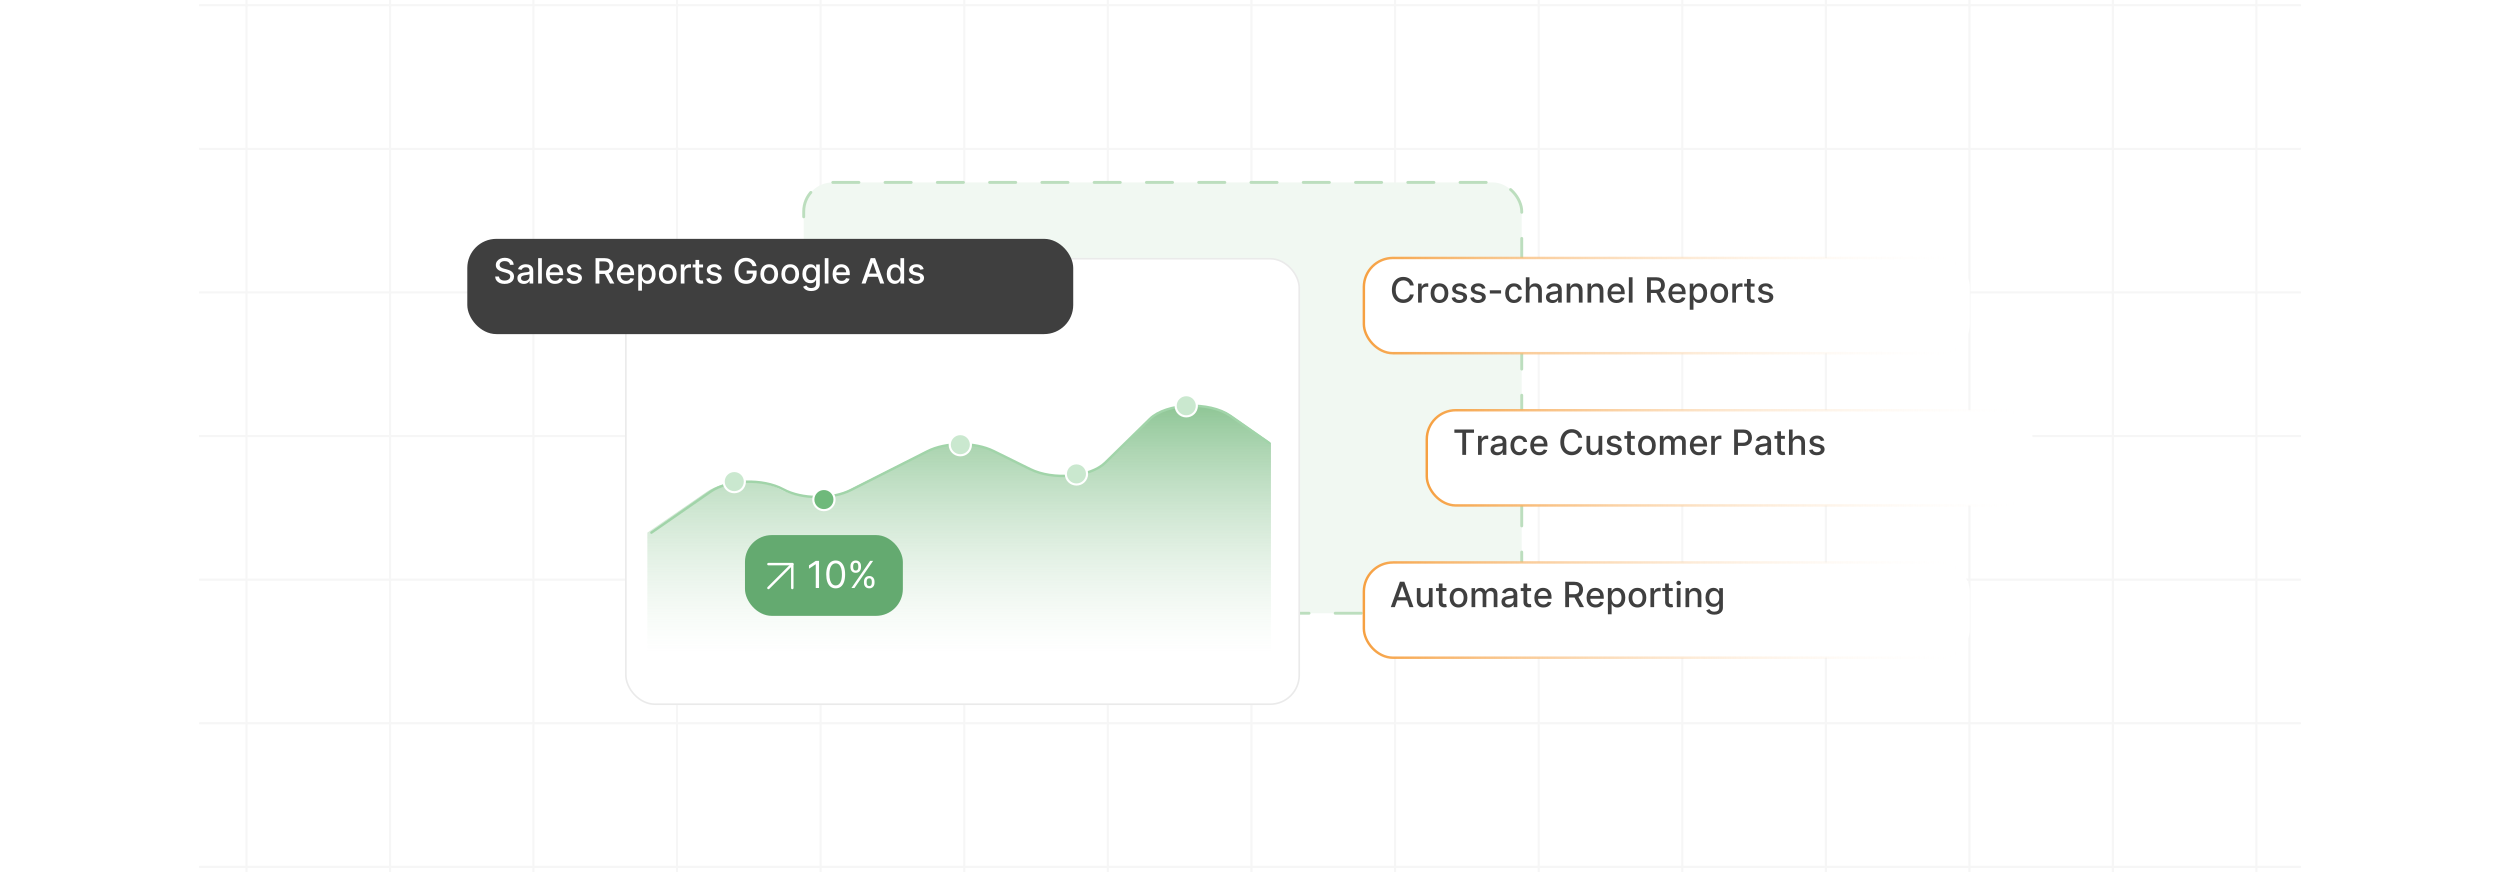 <?xml version="1.0" encoding="UTF-8"?><svg id="Layer_1" xmlns="http://www.w3.org/2000/svg" xmlns:xlink="http://www.w3.org/1999/xlink" viewBox="0 0 860 300"><defs><clipPath id="clippath"><rect width="860" height="300" fill="none"/></clipPath><filter id="drop-shadow-2" x="202.8" y="76.641" width="256.56" height="178.08" filterUnits="userSpaceOnUse"><feOffset dx="0" dy="5"/><feGaussianBlur result="blur" stdDeviation="4"/><feFlood flood-color="#444" flood-opacity=".09"/><feComposite in2="blur" operator="in"/><feComposite in="SourceGraphic"/></filter><linearGradient id="linear-gradient" x1="329.947" y1="224.694" x2="329.947" y2="139.582" gradientUnits="userSpaceOnUse"><stop offset="0" stop-color="#fff" stop-opacity=".4"/><stop offset=".999" stop-color="#8fc696"/></linearGradient><filter id="drop-shadow-3" x="149.716" y="71.317" width="230.64" height="54.72" filterUnits="userSpaceOnUse"><feOffset dx="0" dy="4.518"/><feGaussianBlur result="blur-2" stdDeviation="3.615"/><feFlood flood-color="#444" flood-opacity=".09"/><feComposite in2="blur-2" operator="in"/><feComposite in="SourceGraphic"/></filter><linearGradient id="linear-gradient-2" x1="468.746" y1="100.6" x2="678.034" y2="100.6" gradientUnits="userSpaceOnUse"><stop offset="0" stop-color="#f6a041"/><stop offset="1" stop-color="#fff" stop-opacity="0"/></linearGradient><filter id="drop-shadow-4" x="457.876" y="77.317" width="231.36" height="55.68" filterUnits="userSpaceOnUse"><feOffset dx="0" dy="4.518"/><feGaussianBlur result="blur-3" stdDeviation="3.615"/><feFlood flood-color="#444" flood-opacity=".09"/><feComposite in2="blur-3" operator="in"/><feComposite in="SourceGraphic"/></filter><linearGradient id="linear-gradient-3" x1="490.387" y1="152.976" x2="699.676" y2="152.976" xlink:href="#linear-gradient-2"/><filter id="drop-shadow-5" x="479.476" y="129.637" width="231.36" height="55.68" filterUnits="userSpaceOnUse"><feOffset dx="0" dy="4.518"/><feGaussianBlur result="blur-4" stdDeviation="3.615"/><feFlood flood-color="#444" flood-opacity=".09"/><feComposite in2="blur-4" operator="in"/><feComposite in="SourceGraphic"/></filter><linearGradient id="linear-gradient-4" y1="205.352" y2="205.352" xlink:href="#linear-gradient-2"/><filter id="drop-shadow-6" x="457.876" y="182.197" width="231.36" height="55.68" filterUnits="userSpaceOnUse"><feOffset dx="0" dy="4.518"/><feGaussianBlur result="blur-5" stdDeviation="3.615"/><feFlood flood-color="#444" flood-opacity=".09"/><feComposite in2="blur-5" operator="in"/><feComposite in="SourceGraphic"/></filter></defs><g clip-path="url(#clippath)"><g opacity=".45"><line x1="84.8" y1="-22.4" x2="84.8" y2="322.4" fill="none" stroke="#eaeaea" stroke-miterlimit="10" stroke-width=".72"/><line x1="134.2" y1="-22.4" x2="134.2" y2="322.4" fill="none" stroke="#eaeaea" stroke-miterlimit="10" stroke-width=".72"/><line x1="183.5" y1="-22.4" x2="183.5" y2="322.4" fill="none" stroke="#eaeaea" stroke-miterlimit="10" stroke-width=".72"/><line x1="232.9" y1="-22.4" x2="232.9" y2="322.4" fill="none" stroke="#eaeaea" stroke-miterlimit="10" stroke-width=".72"/><line x1="282.3" y1="-22.4" x2="282.3" y2="322.4" fill="none" stroke="#eaeaea" stroke-miterlimit="10" stroke-width=".72"/><line x1="331.7" y1="-22.4" x2="331.7" y2="322.4" fill="none" stroke="#eaeaea" stroke-miterlimit="10" stroke-width=".72"/><line x1="381.1" y1="-22.4" x2="381.1" y2="322.4" fill="none" stroke="#eaeaea" stroke-miterlimit="10" stroke-width=".72"/><line x1="430.5" y1="-22.4" x2="430.5" y2="322.4" fill="none" stroke="#eaeaea" stroke-miterlimit="10" stroke-width=".72"/><line x1="479.9" y1="-22.4" x2="479.9" y2="322.4" fill="none" stroke="#eaeaea" stroke-miterlimit="10" stroke-width=".72"/><line x1="529.3" y1="-22.4" x2="529.3" y2="322.4" fill="none" stroke="#eaeaea" stroke-miterlimit="10" stroke-width=".72"/><line x1="578.7" y1="-22.4" x2="578.7" y2="322.4" fill="none" stroke="#eaeaea" stroke-miterlimit="10" stroke-width=".72"/><line x1="628.1" y1="-22.4" x2="628.1" y2="322.4" fill="none" stroke="#eaeaea" stroke-miterlimit="10" stroke-width=".72"/><line x1="677.5" y1="-22.4" x2="677.5" y2="322.4" fill="none" stroke="#eaeaea" stroke-miterlimit="10" stroke-width=".72"/><line x1="726.8" y1="-22.4" x2="726.8" y2="322.4" fill="none" stroke="#eaeaea" stroke-miterlimit="10" stroke-width=".72"/><line x1="776.2" y1="-22.4" x2="776.2" y2="322.4" fill="none" stroke="#eaeaea" stroke-miterlimit="10" stroke-width=".72"/><line x1="791.5" y1="1.8" x2="68.5" y2="1.8" fill="none" stroke="#eaeaea" stroke-miterlimit="10" stroke-width=".72"/><line x1="791.5" y1="51.2" x2="68.5" y2="51.2" fill="none" stroke="#eaeaea" stroke-miterlimit="10" stroke-width=".72"/><line x1="791.5" y1="100.6" x2="68.5" y2="100.6" fill="none" stroke="#eaeaea" stroke-miterlimit="10" stroke-width=".72"/><line x1="791.5" y1="150" x2="68.5" y2="150" fill="none" stroke="#eaeaea" stroke-miterlimit="10" stroke-width=".72"/><line x1="791.5" y1="199.4" x2="68.5" y2="199.4" fill="none" stroke="#eaeaea" stroke-miterlimit="10" stroke-width=".72"/><line x1="791.5" y1="248.8" x2="68.5" y2="248.8" fill="none" stroke="#eaeaea" stroke-miterlimit="10" stroke-width=".72"/><line x1="791.5" y1="298.2" x2="68.5" y2="298.2" fill="none" stroke="#eaeaea" stroke-miterlimit="10" stroke-width=".72"/></g><rect x="276.475" y="62.752" width="247" height="148.2" rx="10" ry="10" fill="#f1f8f2"/><rect x="276.475" y="62.752" width="247" height="148.2" rx="10" ry="10" fill="none" stroke="#bcdebe" stroke-dasharray="8.991 8.991" stroke-linecap="round" stroke-miterlimit="10" stroke-width="1.001"/><rect x="215.295" y="84.006" width="231.639" height="153.242" rx="10" ry="10" fill="#fff" filter="url(#drop-shadow-2)" stroke="#eaeaea" stroke-miterlimit="10" stroke-width=".567"/><path d="M222.685,224.694v-41.472l20.565-14.104c6.162-4.226,18.139-4.598,25.226-.782h0c6.379,3.434,16.915,3.53,23.523.215l26.537-13.312c6.386-3.203,16.495-3.236,22.958-.075l12.705,6.215c7.972,3.9,20.904,2.802,26.067-2.212l15.47-15.023c5.737-5.572,20.685-6.16,27.977-1.102l13.495,9.362v72.29h-214.524Z" fill="url(#linear-gradient)"/><path d="M224.093,183.222l20.372-14.104c6.104-4.226,17.968-4.598,24.99-.782h0c6.319,3.434,16.756,3.53,23.302.215l26.288-13.312c6.326-3.203,16.34-3.236,22.743-.075l12.586,6.215c7.897,3.9,20.707,2.802,25.823-2.212l15.325-15.023c5.684-5.572,20.491-6.16,27.714-1.102l13.369,9.362" fill="none" stroke="#a1d4a9" stroke-linecap="round" stroke-miterlimit="10" stroke-width=".85"/><circle cx="252.591" cy="165.67" r="3.648" fill="#cae8cf" stroke="#fff" stroke-miterlimit="10" stroke-width=".736"/><circle cx="330.349" cy="152.976" r="3.648" fill="#cae8cf" stroke="#fff" stroke-miterlimit="10" stroke-width=".736"/><circle cx="283.427" cy="171.851" r="3.648" fill="#6fb97b" stroke="#fff" stroke-miterlimit="10" stroke-width=".736"/><circle cx="370.302" cy="163.027" r="3.648" fill="#cae8cf" stroke="#fff" stroke-miterlimit="10" stroke-width=".736"/><circle cx="408.071" cy="139.582" r="3.648" fill="#cae8cf" stroke="#fff" stroke-miterlimit="10" stroke-width=".736"/><rect x="256.271" y="184.068" width="54.312" height="27.789" rx="9.232" ry="9.232" fill="#64aa70"/><rect x="265.215" y="192.935" width="45.368" height="10.055" fill="none"/><path d="M281.749,192.936v9.33h-1.13v-8.146h-.055l-2.278,1.514v-1.148l2.333-1.549h1.13Z" fill="#fff"/><path d="M287.471,202.395c-.686,0-1.271-.188-1.754-.565-.483-.375-.852-.92-1.107-1.635-.255-.715-.382-1.58-.382-2.596,0-1.008.128-1.869.385-2.584.257-.717.627-1.264,1.112-1.641.484-.379,1.067-.568,1.747-.568.681,0,1.263.19,1.748.568.484.377.855.924,1.112,1.641.256.715.385,1.576.385,2.584,0,1.016-.127,1.881-.383,2.596-.255.715-.624,1.26-1.107,1.635-.483.377-1.068.565-1.754.565ZM287.471,201.391c.681,0,1.209-.328,1.586-.984.377-.654.565-1.59.565-2.807,0-.807-.086-1.494-.257-2.062-.172-.568-.418-1.002-.738-1.299-.32-.299-.706-.447-1.155-.447-.674,0-1.201.332-1.581.996-.38.664-.57,1.602-.57,2.812,0,.809.085,1.496.255,2.061.17.565.415.994.736,1.289.32.295.707.441,1.159.441Z" fill="#fff"/><path d="M292.556,195.176v-.492c0-.34.071-.65.212-.935.141-.283.348-.512.62-.684s.602-.258.991-.258c.395,0,.726.086.993.258.267.172.469.4.606.684.137.285.205.596.205.935v.492c0,.342-.069.652-.207.938-.138.283-.342.512-.61.684-.269.172-.598.258-.986.258-.395,0-.728-.086-.998-.258s-.476-.4-.615-.684c-.14-.285-.209-.596-.209-.938ZM292.902,202.266l6.415-9.33h1.039l-6.415,9.33h-1.039ZM293.486,194.684v.492c0,.283.066.537.2.76s.365.334.693.334c.319,0,.544-.111.676-.334.132-.223.198-.477.198-.76v-.492c0-.281-.064-.535-.191-.758-.127-.223-.355-.334-.683-.334-.319,0-.548.111-.686.334s-.207.477-.207.758ZM297.204,200.516v-.49c0-.342.071-.652.212-.938.141-.283.348-.512.62-.684s.602-.258.991-.258c.395,0,.726.086.994.258.267.172.469.4.606.684.137.285.205.596.205.938v.49c0,.342-.069.652-.207.938-.138.283-.342.512-.61.684-.269.172-.598.258-.987.258-.395,0-.727-.086-.998-.258s-.476-.4-.615-.684c-.14-.285-.209-.596-.209-.938ZM298.133,200.026v.49c0,.283.066.537.2.76s.365.334.692.334c.319,0,.545-.111.677-.334.132-.223.198-.477.198-.76v-.49c0-.283-.064-.537-.191-.76s-.355-.334-.684-.334c-.319,0-.547.111-.685.334s-.207.477-.207.76Z" fill="#fff"/><line x1="264.338" y1="202.268" x2="272.547" y2="194.058" fill="none" stroke="#fff" stroke-linecap="round" stroke-linejoin="round" stroke-width=".85"/><polyline points="264.338 194.058 272.547 194.058 272.547 202.268" fill="none" stroke="#fff" stroke-linecap="round" stroke-linejoin="round" stroke-width=".85"/><rect x="160.75" y="77.648" width="208.438" height="32.764" rx="10" ry="10" fill="#3f3f3f" filter="url(#drop-shadow-3)"/><rect x="169.712" y="88.801" width="185.826" height="10.456" fill="none"/><path d="M175.431,91.094c-.045-.403-.233-.717-.562-.94-.33-.224-.744-.335-1.244-.335-.358,0-.668.057-.929.169s-.464.266-.607.46c-.143.194-.215.415-.215.662,0,.208.049.387.147.537s.227.276.388.377c.161.102.333.185.518.252s.362.121.533.164l.853.222c.278.068.564.16.856.276.292.117.564.271.814.461s.452.426.607.707.232.618.232,1.01c0,.494-.127.934-.381,1.317-.254.383-.622.685-1.103.907-.482.222-1.063.332-1.745.332-.653,0-1.219-.103-1.696-.31-.477-.207-.851-.502-1.121-.885-.27-.382-.419-.836-.447-1.361h1.321c.026.315.128.577.309.786.18.209.412.364.694.465s.593.151.931.151c.372,0,.704-.06.995-.177.291-.118.52-.283.689-.494.168-.212.252-.46.252-.744,0-.259-.073-.47-.22-.635s-.344-.301-.592-.409-.529-.203-.842-.285l-1.031-.281c-.699-.19-1.252-.471-1.66-.84s-.611-.858-.611-1.466c0-.503.136-.941.409-1.316.273-.375.642-.667,1.108-.876.466-.209.991-.314,1.577-.314.591,0,1.113.103,1.566.311.453.207.81.492,1.072.855.261.361.398.777.409,1.246h-1.27Z" fill="#fff"/><path d="M180.195,97.673c-.415,0-.79-.077-1.125-.231-.335-.155-.6-.38-.794-.676-.195-.296-.292-.658-.292-1.087,0-.369.071-.673.213-.912.142-.238.334-.427.575-.566.242-.139.512-.244.81-.315.298-.071.602-.125.912-.162.392-.045.71-.083.955-.112.244-.03.422-.079.533-.147s.166-.179.166-.332v-.03c0-.372-.104-.66-.313-.865-.209-.204-.519-.307-.931-.307-.429,0-.767.095-1.012.283-.246.19-.415.398-.509.629l-1.197-.273c.142-.398.35-.72.625-.966.274-.245.59-.424.948-.536s.734-.169,1.129-.169c.261,0,.539.03.833.092s.57.173.827.335c.257.161.468.393.633.692.165.3.248.688.248,1.165v4.347h-1.245v-.894h-.051c-.082.164-.206.326-.371.485-.165.159-.377.291-.635.397-.259.104-.568.157-.929.157ZM180.472,96.651c.352,0,.654-.069.905-.209.252-.139.443-.321.575-.547.132-.227.198-.469.198-.727v-.844c-.045.045-.133.087-.262.125-.129.039-.276.071-.441.099-.165.026-.325.051-.481.072s-.287.039-.392.053c-.247.031-.472.084-.675.158s-.365.18-.486.317c-.121.138-.181.32-.181.548,0,.315.116.553.35.714.233.16.53.24.891.24Z" fill="#fff"/><path d="M186.395,88.801v8.727h-1.274v-8.727h1.274Z" fill="#fff"/><path d="M190.93,97.661c-.645,0-1.2-.139-1.664-.415-.465-.277-.823-.668-1.074-1.172-.252-.505-.377-1.096-.377-1.775,0-.67.126-1.261.377-1.772s.604-.91,1.057-1.197.983-.431,1.591-.431c.37,0,.728.061,1.074.184.346.122.657.314.933.575.275.262.493.601.652,1.017s.239.921.239,1.515v.451h-5.203v-.954h3.955c0-.335-.068-.633-.205-.893s-.328-.465-.573-.616c-.246-.15-.533-.226-.863-.226-.358,0-.67.087-.935.262s-.47.402-.614.683c-.143.279-.215.583-.215.909v.746c0,.438.077.81.232,1.116s.372.541.65.701.604.24.976.24c.241,0,.461-.034.661-.103.199-.07.371-.175.516-.314.144-.14.255-.311.332-.516l1.206.217c-.097.355-.269.666-.518.932s-.56.472-.934.618c-.373.145-.799.219-1.276.219Z" fill="#fff"/><path d="M200.061,92.582l-1.155.204c-.048-.147-.124-.288-.228-.422-.103-.133-.244-.242-.419-.328-.176-.085-.397-.128-.661-.128-.361,0-.662.081-.903.241-.242.16-.362.367-.362.62,0,.219.081.395.243.528.162.134.423.243.784.328l1.04.238c.602.14,1.051.353,1.346.644s.443.666.443,1.13c0,.392-.113.74-.339,1.046-.226.306-.54.545-.941.718-.402.173-.867.26-1.396.26-.733,0-1.331-.156-1.794-.471-.463-.314-.747-.761-.852-1.34l1.231-.188c.077.321.234.562.473.727.238.163.549.245.933.245.417,0,.751-.088,1.002-.263s.375-.388.375-.641c0-.205-.076-.377-.228-.516-.152-.14-.384-.245-.697-.315l-1.108-.243c-.611-.14-1.062-.36-1.353-.665-.291-.304-.437-.689-.437-1.154,0-.387.108-.725.324-1.015.216-.29.514-.517.894-.68.381-.163.817-.245,1.309-.245.707,0,1.264.153,1.67.458.406.306.675.714.805,1.226Z" fill="#fff"/><path d="M204.868,97.529v-8.727h3.111c.676,0,1.238.117,1.685.35.448.233.782.555,1.003.965.222.411.333.885.333,1.422,0,.534-.111,1.003-.335,1.408-.223.404-.558.72-1.006.943-.447.225-1.009.337-1.685.337h-2.356v-1.134h2.237c.426,0,.773-.06,1.042-.183s.465-.3.59-.533c.125-.232.188-.513.188-.839,0-.33-.064-.615-.19-.856-.127-.242-.324-.427-.592-.557-.269-.129-.62-.193-1.055-.193h-1.654v7.598h-1.316ZM209.176,93.591l2.156,3.938h-1.5l-2.114-3.938h1.458Z" fill="#fff"/><path d="M215.326,97.661c-.645,0-1.2-.139-1.664-.415-.465-.277-.823-.668-1.074-1.172-.252-.505-.377-1.096-.377-1.775,0-.67.126-1.261.377-1.772s.604-.91,1.057-1.197.983-.431,1.591-.431c.37,0,.728.061,1.074.184.346.122.657.314.933.575.275.262.493.601.652,1.017s.239.921.239,1.515v.451h-5.203v-.954h3.955c0-.335-.068-.633-.205-.893s-.328-.465-.573-.616c-.246-.15-.533-.226-.863-.226-.358,0-.67.087-.935.262s-.47.402-.614.683c-.143.279-.215.583-.215.909v.746c0,.438.077.81.232,1.116s.372.541.65.701.604.24.976.24c.241,0,.461-.034.661-.103.199-.07.371-.175.516-.314.144-.14.255-.311.332-.516l1.206.217c-.097.355-.269.666-.518.932s-.56.472-.934.618c-.373.145-.799.219-1.276.219Z" fill="#fff"/><path d="M219.553,99.983v-9h1.245v1.062h.106c.074-.137.18-.294.319-.473.139-.18.333-.336.58-.472.247-.135.574-.202.98-.202.529,0,1,.134,1.415.4.415.268.741.652.978,1.155s.356,1.107.356,1.815c0,.707-.118,1.313-.354,1.817s-.56.892-.972,1.163c-.412.272-.882.407-1.41.407-.398,0-.723-.066-.974-.2-.251-.134-.448-.29-.59-.469s-.252-.338-.328-.477h-.077v3.473h-1.274ZM220.801,94.256c0,.46.067.863.2,1.21.134.347.327.617.58.811.253.195.562.292.929.292.38,0,.699-.102.955-.305.255-.203.45-.479.582-.829.132-.349.198-.742.198-1.18,0-.432-.065-.82-.194-1.164-.129-.343-.323-.614-.58-.814-.257-.199-.578-.298-.961-.298-.37,0-.681.095-.935.285s-.447.456-.577.797c-.131.341-.196.738-.196,1.193Z" fill="#fff"/><path d="M229.716,97.661c-.614,0-1.149-.141-1.606-.422-.458-.281-.813-.675-1.065-1.18-.253-.506-.379-1.097-.379-1.773,0-.679.127-1.272.379-1.781.252-.508.608-.903,1.065-1.185.457-.281.993-.422,1.606-.422.613,0,1.149.141,1.606.422s.812.677,1.065,1.185c.252.509.379,1.103.379,1.781,0,.677-.127,1.268-.379,1.773-.253.505-.608.898-1.065,1.18s-.993.422-1.606.422ZM229.72,96.591c.398,0,.728-.105.989-.315s.455-.49.582-.84c.127-.349.19-.734.19-1.154,0-.418-.064-.802-.19-1.152-.127-.352-.32-.633-.582-.847-.261-.213-.591-.319-.989-.319-.4,0-.732.106-.995.319-.263.214-.458.495-.584.847-.127.351-.19.734-.19,1.152,0,.42.063.806.19,1.154.127.35.321.63.584.84.263.21.594.315.995.315Z" fill="#fff"/><path d="M234.186,97.529v-6.546h1.231v1.04h.068c.119-.352.33-.63.633-.833s.645-.305,1.029-.305c.079,0,.174.003.283.009s.195.013.258.021v1.219c-.051-.015-.142-.031-.273-.05-.13-.018-.261-.027-.392-.027-.301,0-.569.064-.804.19-.234.127-.419.302-.556.524-.137.223-.205.477-.205.761v3.997h-1.274Z" fill="#fff"/><path d="M241.852,90.983v1.023h-3.576v-1.023h3.576ZM239.236,89.415h1.274v6.191c0,.247.037.433.11.556.074.124.17.208.288.252.118.044.246.066.385.066.102,0,.192-.008.269-.021.077-.015.136-.025.179-.034l.23,1.053c-.074.028-.179.058-.315.087-.136.03-.307.046-.511.049-.335.006-.648-.054-.938-.179-.29-.125-.524-.318-.703-.579-.179-.262-.269-.59-.269-.984v-6.456Z" fill="#fff"/><path d="M248.163,92.582l-1.155.204c-.048-.147-.124-.288-.228-.422-.103-.133-.244-.242-.419-.328-.176-.085-.397-.128-.661-.128-.361,0-.662.081-.903.241-.242.16-.362.367-.362.62,0,.219.081.395.243.528.162.134.423.243.784.328l1.04.238c.602.14,1.051.353,1.346.644s.443.666.443,1.13c0,.392-.113.74-.339,1.046-.226.306-.54.545-.941.718-.402.173-.867.26-1.396.26-.733,0-1.331-.156-1.794-.471-.463-.314-.747-.761-.852-1.34l1.231-.188c.077.321.234.562.473.727.238.163.549.245.933.245.417,0,.751-.088,1.002-.263s.375-.388.375-.641c0-.205-.076-.377-.228-.516-.152-.14-.384-.245-.697-.315l-1.108-.243c-.611-.14-1.062-.36-1.353-.665-.291-.304-.437-.689-.437-1.154,0-.387.108-.725.324-1.015.216-.29.514-.517.894-.68.381-.163.817-.245,1.309-.245.707,0,1.264.153,1.67.458.406.306.675.714.805,1.226Z" fill="#fff"/><path d="M258.876,91.559c-.083-.259-.193-.491-.331-.697s-.302-.382-.492-.528-.407-.258-.65-.335c-.243-.076-.509-.114-.799-.114-.492,0-.935.126-1.33.379s-.707.623-.935,1.11c-.229.487-.343,1.083-.343,1.787,0,.708.115,1.306.345,1.794.23.489.545.859.946,1.112.401.253.856.38,1.368.38.474,0,.888-.097,1.242-.29.353-.193.627-.467.822-.82s.292-.77.292-1.251l.341.065h-2.497v-1.087h3.43v.993c0,.732-.155,1.368-.466,1.906-.311.539-.74.954-1.287,1.247-.547.292-1.172.439-1.877.439-.79,0-1.482-.182-2.078-.545-.595-.364-1.059-.88-1.391-1.55-.333-.669-.498-1.463-.498-2.384,0-.696.096-1.321.29-1.875s.465-1.024.816-1.413c.351-.388.764-.685,1.24-.891.476-.205.997-.309,1.562-.309.471,0,.911.069,1.319.209.407.139.771.337,1.091.592.319.256.585.56.794.91.21.351.352.739.426,1.166h-1.351Z" fill="#fff"/><path d="M264.612,97.661c-.614,0-1.149-.141-1.606-.422-.458-.281-.813-.675-1.065-1.18-.253-.506-.379-1.097-.379-1.773,0-.679.127-1.272.379-1.781.252-.508.608-.903,1.065-1.185.457-.281.993-.422,1.606-.422.613,0,1.149.141,1.606.422s.812.677,1.065,1.185c.252.509.379,1.103.379,1.781,0,.677-.127,1.268-.379,1.773-.253.505-.608.898-1.065,1.18s-.993.422-1.606.422ZM264.616,96.591c.398,0,.728-.105.989-.315s.455-.49.582-.84c.127-.349.19-.734.19-1.154,0-.418-.064-.802-.19-1.152-.127-.352-.32-.633-.582-.847-.261-.213-.591-.319-.989-.319-.4,0-.732.106-.995.319-.263.214-.458.495-.584.847-.127.351-.19.734-.19,1.152,0,.42.063.806.19,1.154.127.35.321.63.584.84.263.21.594.315.995.315Z" fill="#fff"/><path d="M271.839,97.661c-.614,0-1.149-.141-1.606-.422-.458-.281-.813-.675-1.065-1.18-.253-.506-.379-1.097-.379-1.773,0-.679.127-1.272.379-1.781.252-.508.608-.903,1.065-1.185.457-.281.993-.422,1.606-.422.613,0,1.149.141,1.606.422s.812.677,1.065,1.185c.252.509.379,1.103.379,1.781,0,.677-.127,1.268-.379,1.773-.253.505-.608.898-1.065,1.18s-.993.422-1.606.422ZM271.843,96.591c.398,0,.728-.105.989-.315s.455-.49.582-.84c.127-.349.19-.734.19-1.154,0-.418-.064-.802-.19-1.152-.127-.352-.32-.633-.582-.847-.261-.213-.591-.319-.989-.319-.4,0-.732.106-.995.319-.263.214-.458.495-.584.847-.127.351-.19.734-.19,1.152,0,.42.063.806.19,1.154.127.35.321.63.584.84.263.21.594.315.995.315Z" fill="#fff"/><path d="M279.053,100.12c-.52,0-.967-.068-1.34-.204-.373-.137-.678-.317-.914-.542-.236-.224-.412-.47-.528-.736l1.095-.452c.077.125.179.258.309.398s.306.261.528.36c.223.1.511.148.863.148.483,0,.882-.117,1.197-.352s.473-.606.473-1.118v-1.287h-.081c-.077.14-.187.294-.33.465-.144.17-.34.318-.59.443s-.575.188-.976.188c-.517,0-.982-.122-1.395-.364-.413-.243-.74-.603-.98-1.078-.24-.477-.36-1.062-.36-1.758,0-.696.119-1.293.356-1.79s.564-.879.978-1.145.885-.398,1.411-.398c.406,0,.734.067.984.202.25.136.445.292.586.472.141.179.249.336.326.473h.094v-1.062h1.249v6.69c0,.562-.131,1.024-.392,1.386-.262.36-.615.627-1.059.801-.445.173-.945.26-1.502.26ZM279.04,96.374c.367,0,.677-.085.931-.258.254-.172.448-.419.58-.741.132-.322.198-.709.198-1.161,0-.44-.065-.828-.196-1.163-.131-.335-.323-.598-.576-.786-.253-.19-.565-.283-.938-.283-.383,0-.703.099-.959.296-.256.197-.448.465-.578.803-.129.339-.194.716-.194,1.134,0,.429.065.806.196,1.129.13.324.324.577.582.759.257.182.574.273.952.273Z" fill="#fff"/><path d="M284.989,88.801v8.727h-1.274v-8.727h1.274Z" fill="#fff"/><path d="M289.523,97.661c-.645,0-1.2-.139-1.664-.415-.465-.277-.823-.668-1.074-1.172-.252-.505-.377-1.096-.377-1.775,0-.67.126-1.261.377-1.772s.604-.91,1.057-1.197.983-.431,1.591-.431c.37,0,.728.061,1.074.184.346.122.657.314.933.575.275.262.493.601.652,1.017s.239.921.239,1.515v.451h-5.203v-.954h3.955c0-.335-.068-.633-.205-.893s-.328-.465-.573-.616c-.246-.15-.533-.226-.863-.226-.358,0-.67.087-.935.262s-.47.402-.614.683c-.143.279-.215.583-.215.909v.746c0,.438.077.81.232,1.116s.372.541.65.701.604.24.976.24c.241,0,.461-.034.661-.103.199-.07.371-.175.516-.314.144-.14.255-.311.332-.516l1.206.217c-.097.355-.269.666-.518.932s-.56.472-.934.618c-.373.145-.799.219-1.276.219Z" fill="#fff"/><path d="M297.769,97.529h-1.397l3.141-8.727h1.522l3.141,8.727h-1.398l-2.467-7.142h-.068l-2.472,7.142ZM298.003,94.111h4.534v1.108h-4.534v-1.108Z" fill="#fff"/><path d="M307.778,97.657c-.528,0-.999-.136-1.413-.407-.413-.272-.737-.659-.972-1.163s-.352-1.11-.352-1.817c0-.708.119-1.312.356-1.815s.564-.888.978-1.155c.415-.267.885-.4,1.411-.4.406,0,.733.067.982.202.248.136.442.292.58.472.138.179.245.336.322.473h.077v-3.243h1.274v8.727h-1.245v-1.019h-.106c-.077.14-.186.299-.33.477s-.34.335-.59.469-.574.2-.972.2ZM308.06,96.57c.367,0,.677-.097.931-.292.254-.194.448-.465.58-.811.132-.347.198-.75.198-1.21,0-.455-.065-.853-.196-1.193-.131-.341-.323-.606-.576-.797s-.565-.285-.938-.285c-.383,0-.703.099-.959.298-.256.199-.448.471-.578.814-.129.344-.194.732-.194,1.164,0,.438.065.831.196,1.18.13.35.324.626.582.829.257.203.574.305.952.305Z" fill="#fff"/><path d="M317.741,92.582l-1.155.204c-.048-.147-.124-.288-.228-.422-.103-.133-.244-.242-.419-.328-.176-.085-.397-.128-.661-.128-.361,0-.662.081-.903.241-.242.16-.362.367-.362.62,0,.219.081.395.243.528.162.134.423.243.784.328l1.04.238c.602.14,1.051.353,1.346.644s.443.666.443,1.13c0,.392-.113.74-.339,1.046-.226.306-.54.545-.941.718-.402.173-.867.26-1.396.26-.733,0-1.331-.156-1.794-.471-.463-.314-.747-.761-.852-1.34l1.231-.188c.077.321.234.562.473.727.238.163.549.245.933.245.417,0,.751-.088,1.002-.263s.375-.388.375-.641c0-.205-.076-.377-.228-.516-.152-.14-.384-.245-.697-.315l-1.108-.243c-.611-.14-1.062-.36-1.353-.665-.291-.304-.437-.689-.437-1.154,0-.387.108-.725.324-1.015.216-.29.514-.517.894-.68.381-.163.817-.245,1.309-.245.707,0,1.264.153,1.67.458.406.306.675.714.805,1.226Z" fill="#fff"/><rect x="469.171" y="84.218" width="208.438" height="32.764" rx="10" ry="10" fill="#fff" filter="url(#drop-shadow-4)" stroke="url(#linear-gradient-2)" stroke-miterlimit="10" stroke-width=".85"/><rect x="478.134" y="95.372" width="185.826" height="10.456" fill="none"/><path d="M486.341,98.21h-1.329c-.052-.283-.146-.533-.286-.75-.139-.216-.31-.398-.511-.549-.202-.151-.427-.265-.676-.342-.249-.076-.512-.114-.79-.114-.503,0-.953.126-1.35.379-.396.253-.708.624-.938,1.112-.229.488-.343,1.085-.343,1.79,0,.71.114,1.31.343,1.798.23.488.542.858.94,1.108.398.25.845.375,1.342.375.275,0,.538-.038.786-.113.249-.075.474-.186.676-.335.201-.147.373-.328.514-.543s.237-.461.292-.739l1.329.004c-.071.43-.208.823-.411,1.183s-.463.669-.78.93c-.316.26-.678.461-1.084.603s-.85.213-1.33.213c-.755,0-1.429-.18-2.019-.539s-1.056-.874-1.395-1.545c-.34-.67-.509-1.47-.509-2.398,0-.932.17-1.732.511-2.401s.807-1.184,1.397-1.543c.592-.359,1.264-.539,2.016-.539.464,0,.896.066,1.298.198.402.132.764.325,1.085.579.32.255.586.565.797.93.21.365.352.781.426,1.25Z" fill="#3f3f3f"/><path d="M487.815,104.1v-6.546h1.231v1.04h.068c.119-.352.33-.63.633-.833s.645-.305,1.029-.305c.079,0,.174.003.283.009s.195.013.258.021v1.219c-.052-.015-.143-.031-.273-.05-.13-.018-.261-.027-.392-.027-.301,0-.569.064-.804.19-.234.127-.419.302-.556.524s-.204.477-.204.761v3.997h-1.274Z" fill="#3f3f3f"/><path d="M495.184,104.232c-.614,0-1.149-.141-1.606-.422-.458-.281-.814-.675-1.065-1.18-.253-.506-.38-1.097-.38-1.773,0-.679.127-1.272.38-1.781.252-.508.607-.903,1.065-1.185.457-.281.992-.422,1.606-.422.613,0,1.148.141,1.606.422.457.281.812.677,1.065,1.185.252.509.379,1.103.379,1.781,0,.677-.127,1.268-.379,1.773-.253.505-.608.898-1.065,1.18-.458.281-.993.422-1.606.422ZM495.188,103.162c.398,0,.728-.105.988-.315.262-.21.455-.49.582-.84.126-.349.19-.734.19-1.154,0-.418-.064-.802-.19-1.152-.127-.352-.32-.633-.582-.847-.261-.213-.591-.319-.988-.319-.4,0-.732.106-.995.319-.263.214-.457.495-.584.847-.126.351-.19.734-.19,1.152,0,.42.064.806.19,1.154.127.35.321.63.584.84s.595.315.995.315Z" fill="#3f3f3f"/><path d="M504.558,99.153l-1.154.204c-.049-.147-.124-.288-.229-.422-.103-.133-.243-.242-.419-.328-.177-.085-.397-.128-.661-.128-.36,0-.662.081-.903.241s-.362.367-.362.62c0,.219.081.395.243.528s.423.243.784.328l1.04.238c.602.14,1.051.353,1.346.644.296.29.443.666.443,1.13,0,.392-.112.74-.339,1.046-.226.306-.539.545-.941.718s-.867.26-1.395.26c-.733,0-1.331-.156-1.794-.471-.463-.314-.747-.761-.853-1.34l1.231-.188c.077.321.234.562.474.727.238.163.549.245.933.245.418,0,.752-.088,1.002-.263s.375-.388.375-.641c0-.205-.076-.377-.229-.516-.151-.14-.384-.245-.696-.315l-1.108-.243c-.61-.14-1.062-.36-1.353-.665-.291-.304-.438-.689-.438-1.154,0-.387.108-.725.324-1.015s.515-.517.894-.68c.381-.163.817-.245,1.309-.245.707,0,1.265.153,1.671.458.406.306.675.714.805,1.226Z" fill="#3f3f3f"/><path d="M510.988,99.153l-1.155.204c-.048-.147-.124-.288-.228-.422-.103-.133-.244-.242-.42-.328-.176-.085-.397-.128-.66-.128-.361,0-.662.081-.903.241-.242.16-.362.367-.362.62,0,.219.081.395.242.528.162.134.424.243.784.328l1.04.238c.603.14,1.051.353,1.347.644.295.29.443.666.443,1.13,0,.392-.113.74-.339,1.046s-.54.545-.941.718c-.402.173-.867.26-1.397.26-.732,0-1.331-.156-1.794-.471-.463-.314-.747-.761-.852-1.34l1.231-.188c.076.321.234.562.473.727.238.163.55.245.934.245.417,0,.751-.088,1.001-.263s.375-.388.375-.641c0-.205-.076-.377-.228-.516-.152-.14-.385-.245-.697-.315l-1.107-.243c-.611-.14-1.062-.36-1.353-.665-.291-.304-.436-.689-.436-1.154,0-.387.107-.725.324-1.015.216-.29.514-.517.894-.68s.816-.245,1.309-.245c.707,0,1.264.153,1.67.458.406.306.675.714.806,1.226Z" fill="#3f3f3f"/><path d="M516.37,99.86v1.103h-3.869v-1.103h3.869Z" fill="#3f3f3f"/><path d="M520.827,104.232c-.634,0-1.178-.144-1.634-.433-.456-.288-.807-.686-1.051-1.195-.244-.508-.366-1.091-.366-1.747,0-.664.125-1.252.375-1.762s.602-.908,1.057-1.195c.454-.287.99-.431,1.606-.431.497,0,.94.092,1.329.275.39.183.704.44.944.769.24.33.383.715.429,1.155h-1.24c-.068-.307-.224-.571-.467-.793s-.567-.332-.974-.332c-.355,0-.666.093-.932.279-.266.185-.472.45-.62.792-.147.343-.221.747-.221,1.213,0,.477.072.889.217,1.235s.351.615.616.806.578.285.94.285c.241,0,.461-.045.658-.134.197-.09.363-.218.499-.386.135-.168.229-.369.283-.606h1.24c-.046.424-.184.802-.414,1.134-.23.332-.537.594-.922.784-.386.19-.836.285-1.353.285Z" fill="#3f3f3f"/><path d="M526.158,100.213v3.887h-1.274v-8.727h1.258v3.247h.081c.153-.352.388-.632.703-.839.315-.208.727-.311,1.235-.311.449,0,.842.093,1.179.277.336.185.598.459.783.824.186.365.279.82.279,1.366v4.163h-1.273v-4.01c0-.48-.124-.854-.371-1.119s-.591-.398-1.031-.398c-.302,0-.57.065-.808.192s-.424.315-.559.56c-.135.245-.202.541-.202.888Z" fill="#3f3f3f"/><path d="M534.012,104.245c-.414,0-.789-.077-1.125-.231-.335-.155-.6-.38-.794-.676-.195-.296-.292-.658-.292-1.087,0-.369.07-.673.213-.912.142-.238.334-.427.575-.566.241-.139.512-.244.81-.315s.603-.125.912-.162c.392-.045.71-.083.954-.112.244-.03.422-.079.533-.147.11-.068.166-.179.166-.332v-.03c0-.372-.104-.66-.314-.865-.209-.204-.519-.307-.931-.307-.43,0-.767.095-1.013.283-.245.19-.415.398-.509.629l-1.197-.273c.142-.398.35-.72.624-.966.274-.245.59-.424.948-.536.357-.112.734-.169,1.129-.169.262,0,.539.03.833.092s.57.173.827.335c.257.161.468.393.633.692s.247.688.247,1.165v4.347h-1.244v-.894h-.052c-.082.164-.205.326-.37.485s-.377.291-.635.397c-.259.104-.568.157-.93.157ZM534.289,103.222c.352,0,.654-.069.905-.209.252-.139.443-.321.575-.547.133-.227.198-.469.198-.727v-.844c-.045.045-.133.087-.262.125-.129.039-.276.071-.441.099-.164.026-.325.051-.481.072s-.287.039-.392.053c-.247.031-.473.084-.676.158s-.365.18-.485.317c-.121.138-.182.32-.182.548,0,.315.116.553.35.714.233.16.53.24.891.24Z" fill="#3f3f3f"/><path d="M540.213,100.213v3.887h-1.274v-6.546h1.223v1.065h.081c.15-.347.387-.625.71-.835.322-.21.73-.315,1.221-.315.446,0,.837.094,1.172.279.335.186.595.462.779.829.185.366.277.819.277,1.359v4.163h-1.274v-4.01c0-.475-.123-.846-.37-1.114s-.587-.403-1.019-.403c-.296,0-.558.065-.786.192-.23.128-.409.315-.542.56-.132.245-.197.541-.197.888Z" fill="#3f3f3f"/><path d="M547.38,100.213v3.887h-1.274v-6.546h1.224v1.065h.081c.15-.347.387-.625.709-.835s.73-.315,1.221-.315c.446,0,.837.094,1.172.279.336.186.596.462.78.829.185.366.277.819.277,1.359v4.163h-1.274v-4.01c0-.475-.124-.846-.371-1.114s-.587-.403-1.019-.403c-.295,0-.558.065-.786.192s-.409.315-.541.56c-.132.245-.198.541-.198.888Z" fill="#3f3f3f"/><path d="M556.095,104.232c-.645,0-1.2-.139-1.664-.415-.465-.277-.823-.668-1.074-1.172-.252-.505-.377-1.096-.377-1.775,0-.67.125-1.261.377-1.772.251-.512.604-.91,1.057-1.197s.983-.431,1.592-.431c.369,0,.728.061,1.074.184.346.122.657.314.933.575s.493.601.652,1.017.238.921.238,1.515v.451h-5.203v-.954h3.955c0-.335-.068-.633-.205-.893-.136-.26-.327-.465-.573-.616-.245-.15-.533-.226-.862-.226-.358,0-.67.087-.935.262s-.471.402-.614.683c-.143.279-.215.583-.215.909v.746c0,.438.077.81.232,1.116.154.307.371.541.649.701s.605.24.977.24c.241,0,.461-.034.66-.103.199-.07.371-.175.516-.314.144-.14.256-.311.332-.516l1.206.217c-.097.355-.269.666-.518.932-.248.266-.56.472-.934.618-.373.145-.799.219-1.275.219Z" fill="#3f3f3f"/><path d="M561.596,95.373v8.727h-1.274v-8.727h1.274Z" fill="#3f3f3f"/><path d="M566.59,104.1v-8.727h3.111c.676,0,1.237.117,1.685.35.448.233.782.555,1.004.965.222.411.332.885.332,1.422,0,.534-.111,1.003-.334,1.408-.224.404-.559.72-1.006.943-.447.225-1.01.337-1.685.337h-2.356v-1.134h2.237c.426,0,.773-.06,1.042-.183s.465-.3.59-.533c.125-.232.188-.513.188-.839,0-.33-.064-.615-.19-.856-.126-.242-.324-.427-.592-.557-.269-.129-.62-.193-1.055-.193h-1.654v7.598h-1.316ZM570.898,100.162l2.156,3.938h-1.5l-2.114-3.938h1.458Z" fill="#3f3f3f"/><path d="M577.048,104.232c-.645,0-1.2-.139-1.664-.415-.465-.277-.823-.668-1.074-1.172-.252-.505-.377-1.096-.377-1.775,0-.67.125-1.261.377-1.772.251-.512.604-.91,1.057-1.197s.983-.431,1.592-.431c.369,0,.728.061,1.074.184.346.122.657.314.933.575s.493.601.652,1.017.238.921.238,1.515v.451h-5.203v-.954h3.955c0-.335-.068-.633-.205-.893-.136-.26-.327-.465-.573-.616-.245-.15-.533-.226-.862-.226-.358,0-.67.087-.935.262s-.471.402-.614.683c-.143.279-.215.583-.215.909v.746c0,.438.077.81.232,1.116.154.307.371.541.649.701s.605.24.977.24c.241,0,.461-.034.66-.103.199-.07.371-.175.516-.314.144-.14.256-.311.332-.516l1.206.217c-.097.355-.269.666-.518.932-.248.266-.56.472-.934.618-.373.145-.799.219-1.275.219Z" fill="#3f3f3f"/><path d="M581.274,106.554v-9h1.245v1.062h.106c.073-.137.18-.294.319-.473.139-.18.332-.336.579-.472.247-.135.574-.202.981-.202.528,0,1,.134,1.415.4.414.268.74.652.978,1.155s.356,1.107.356,1.815c0,.707-.118,1.313-.354,1.817-.235.504-.56.892-.972,1.163-.411.272-.882.407-1.41.407-.398,0-.723-.066-.974-.2s-.448-.29-.59-.469c-.143-.179-.252-.338-.328-.477h-.077v3.473h-1.274ZM582.523,100.828c0,.46.066.863.2,1.21s.326.617.579.811c.253.195.562.292.93.292.38,0,.698-.102.954-.305s.45-.479.582-.829c.132-.349.198-.742.198-1.18,0-.432-.065-.82-.194-1.164-.129-.343-.322-.614-.579-.814-.258-.199-.578-.298-.961-.298-.37,0-.682.095-.935.285-.255.19-.447.456-.577.797-.131.341-.196.738-.196,1.193Z" fill="#3f3f3f"/><path d="M591.438,104.232c-.614,0-1.149-.141-1.606-.422-.458-.281-.814-.675-1.065-1.18-.253-.506-.38-1.097-.38-1.773,0-.679.127-1.272.38-1.781.252-.508.607-.903,1.065-1.185.457-.281.992-.422,1.606-.422.613,0,1.148.141,1.606.422.457.281.812.677,1.065,1.185.252.509.379,1.103.379,1.781,0,.677-.127,1.268-.379,1.773-.253.505-.608.898-1.065,1.18-.458.281-.993.422-1.606.422ZM591.442,103.162c.398,0,.728-.105.988-.315.262-.21.455-.49.582-.84.126-.349.19-.734.19-1.154,0-.418-.064-.802-.19-1.152-.127-.352-.32-.633-.582-.847-.261-.213-.591-.319-.988-.319-.4,0-.732.106-.995.319-.263.214-.457.495-.584.847-.126.351-.19.734-.19,1.152,0,.42.064.806.19,1.154.127.35.321.63.584.84s.595.315.995.315Z" fill="#3f3f3f"/><path d="M595.908,104.1v-6.546h1.231v1.04h.068c.119-.352.33-.63.633-.833s.645-.305,1.029-.305c.079,0,.174.003.283.009s.195.013.258.021v1.219c-.052-.015-.143-.031-.273-.05-.13-.018-.261-.027-.392-.027-.301,0-.569.064-.804.19-.234.127-.419.302-.556.524s-.204.477-.204.761v3.997h-1.274Z" fill="#3f3f3f"/><path d="M603.574,97.554v1.023h-3.575v-1.023h3.575ZM600.958,95.987h1.274v6.191c0,.247.036.433.11.556.074.124.17.208.288.252.117.044.246.066.385.066.102,0,.192-.008.269-.021.077-.015.137-.025.18-.034l.23,1.053c-.073.028-.179.058-.315.087-.136.03-.307.046-.511.049-.336.006-.648-.054-.938-.179-.29-.125-.524-.318-.703-.579-.18-.262-.269-.59-.269-.984v-6.456Z" fill="#3f3f3f"/><path d="M609.885,99.153l-1.154.204c-.049-.147-.124-.288-.229-.422-.103-.133-.243-.242-.419-.328-.177-.085-.397-.128-.661-.128-.36,0-.662.081-.903.241s-.362.367-.362.62c0,.219.081.395.243.528s.423.243.784.328l1.04.238c.602.14,1.051.353,1.346.644.296.29.443.666.443,1.13,0,.392-.112.74-.339,1.046-.226.306-.539.545-.941.718s-.867.26-1.395.26c-.733,0-1.331-.156-1.794-.471-.463-.314-.747-.761-.853-1.34l1.231-.188c.077.321.234.562.474.727.238.163.549.245.933.245.418,0,.752-.088,1.002-.263s.375-.388.375-.641c0-.205-.076-.377-.229-.516-.151-.14-.384-.245-.696-.315l-1.108-.243c-.61-.14-1.062-.36-1.353-.665-.291-.304-.438-.689-.438-1.154,0-.387.108-.725.324-1.015s.515-.517.894-.68c.381-.163.817-.245,1.309-.245.707,0,1.265.153,1.671.458.406.306.675.714.805,1.226Z" fill="#3f3f3f"/><rect x="490.813" y="136.594" width="208.438" height="32.764" rx="10" ry="10" fill="#fff" filter="url(#drop-shadow-5)" stroke="url(#linear-gradient-3)" stroke-miterlimit="10" stroke-width=".85"/><rect x="499.775" y="147.748" width="185.826" height="10.456" fill="none"/><path d="M500.304,148.882v-1.134h6.754v1.134h-2.723v7.594h-1.312v-7.594h-2.719Z" fill="#3f3f3f"/><path d="M508.442,156.476v-6.546h1.231v1.04h.068c.119-.352.33-.63.633-.833s.645-.305,1.029-.305c.079,0,.174.003.283.009s.195.013.258.021v1.219c-.051-.015-.142-.031-.273-.05-.131-.018-.262-.027-.392-.027-.302,0-.569.064-.804.19-.234.127-.42.302-.556.524-.137.223-.205.477-.205.761v3.997h-1.274Z" fill="#3f3f3f"/><path d="M514.958,156.62c-.414,0-.789-.077-1.125-.231-.335-.155-.6-.38-.794-.676-.195-.296-.292-.658-.292-1.087,0-.369.07-.673.213-.912.142-.238.334-.427.575-.566.241-.139.512-.244.81-.315s.603-.125.912-.162c.392-.045.71-.083.954-.112.244-.03.422-.079.533-.147.11-.068.166-.179.166-.332v-.03c0-.372-.104-.66-.314-.865-.209-.204-.519-.307-.931-.307-.43,0-.767.095-1.013.283-.245.19-.415.398-.509.629l-1.197-.273c.142-.398.35-.72.624-.966.274-.245.59-.424.948-.536.357-.112.734-.169,1.129-.169.262,0,.539.03.833.092s.57.173.827.335c.257.161.468.393.633.692s.247.688.247,1.165v4.347h-1.244v-.894h-.052c-.082.164-.205.326-.37.485s-.377.291-.635.397c-.259.104-.568.157-.93.157ZM515.235,155.598c.352,0,.654-.069.905-.209.252-.139.443-.321.575-.547.133-.227.198-.469.198-.727v-.844c-.045.045-.133.087-.262.125-.129.039-.276.071-.441.099-.164.026-.325.051-.481.072s-.287.039-.392.053c-.247.031-.473.084-.676.158s-.365.18-.485.317c-.121.138-.182.32-.182.548,0,.315.116.553.35.714.233.16.53.24.891.24Z" fill="#3f3f3f"/><path d="M522.642,156.608c-.634,0-1.178-.144-1.634-.433-.456-.288-.807-.686-1.051-1.195-.244-.508-.366-1.091-.366-1.747,0-.664.125-1.252.375-1.762s.602-.908,1.057-1.195c.454-.287.99-.431,1.606-.431.497,0,.94.092,1.329.275.39.183.704.44.944.769.24.33.383.715.429,1.155h-1.24c-.068-.307-.224-.571-.467-.793s-.567-.332-.974-.332c-.355,0-.666.093-.932.279-.266.185-.472.45-.62.792-.147.343-.221.747-.221,1.213,0,.477.072.889.217,1.235s.351.615.616.806.578.285.94.285c.241,0,.461-.045.658-.134.197-.09.363-.218.499-.386.135-.168.229-.369.283-.606h1.24c-.046.424-.184.802-.414,1.134-.23.332-.537.594-.922.784-.386.19-.836.285-1.353.285Z" fill="#3f3f3f"/><path d="M529.519,156.608c-.644,0-1.199-.139-1.664-.415-.465-.277-.822-.668-1.074-1.172-.251-.505-.377-1.096-.377-1.775,0-.67.126-1.261.377-1.772.252-.512.605-.91,1.058-1.197s.983-.431,1.591-.431c.37,0,.728.061,1.074.184s.657.314.934.575c.275.262.492.601.651,1.017s.239.921.239,1.515v.451h-5.203v-.954h3.954c0-.335-.068-.633-.204-.893-.137-.26-.328-.465-.573-.616-.246-.15-.533-.226-.863-.226-.357,0-.67.087-.935.262s-.47.402-.613.683c-.144.279-.215.583-.215.909v.746c0,.438.077.81.231,1.116.155.307.372.541.65.701s.604.24.976.24c.241,0,.462-.034.661-.103.198-.07.37-.175.516-.314.144-.14.255-.311.332-.516l1.206.217c-.097.355-.27.666-.518.932-.249.266-.56.472-.934.618-.374.145-.799.219-1.276.219Z" fill="#3f3f3f"/><path d="M544.276,150.586h-1.329c-.052-.283-.146-.533-.286-.75-.139-.216-.31-.398-.511-.549-.202-.151-.427-.265-.676-.342-.249-.076-.512-.114-.79-.114-.503,0-.953.126-1.35.379-.396.253-.708.624-.938,1.112-.229.488-.343,1.085-.343,1.79,0,.71.114,1.31.343,1.798.23.488.542.858.94,1.108.398.25.845.375,1.342.375.275,0,.538-.038.786-.113.249-.075.474-.186.676-.335.201-.147.373-.328.514-.543s.237-.461.292-.739l1.329.004c-.071.43-.208.823-.411,1.183s-.463.669-.78.93c-.316.26-.678.461-1.084.603s-.85.213-1.33.213c-.755,0-1.429-.18-2.019-.539s-1.056-.874-1.395-1.545c-.34-.67-.509-1.47-.509-2.398,0-.932.17-1.732.511-2.401s.807-1.184,1.397-1.543c.592-.359,1.264-.539,2.016-.539.464,0,.896.066,1.298.198.402.132.764.325,1.085.579.32.255.586.565.797.93.21.365.352.781.426,1.25Z" fill="#3f3f3f"/><path d="M549.898,153.761v-3.831h1.278v6.546h-1.253v-1.134h-.068c-.15.35-.392.641-.723.872s-.742.347-1.233.347c-.42,0-.792-.093-1.114-.279-.322-.185-.575-.462-.759-.828-.183-.367-.274-.82-.274-1.359v-4.164h1.274v4.011c0,.445.123.801.37,1.065.247.264.568.396.963.396.239,0,.477-.06.714-.179s.435-.3.593-.541c.157-.241.235-.548.232-.921Z" fill="#3f3f3f"/><path d="M557.789,151.529l-1.155.204c-.048-.147-.124-.288-.228-.422-.103-.133-.244-.242-.42-.328-.176-.085-.397-.128-.66-.128-.361,0-.662.081-.903.241-.242.16-.362.367-.362.62,0,.219.081.395.242.528.162.134.424.243.784.328l1.04.238c.603.14,1.051.353,1.347.644.295.29.443.666.443,1.13,0,.392-.113.74-.339,1.046s-.54.545-.941.718c-.402.173-.867.26-1.397.26-.732,0-1.331-.156-1.794-.471-.463-.314-.747-.761-.852-1.34l1.231-.188c.076.321.234.562.473.727.238.163.55.245.934.245.417,0,.751-.088,1.001-.263s.375-.388.375-.641c0-.205-.076-.377-.228-.516-.152-.14-.385-.245-.697-.315l-1.107-.243c-.611-.14-1.062-.36-1.353-.665-.291-.304-.436-.689-.436-1.154,0-.387.107-.725.324-1.015.216-.29.514-.517.894-.68s.816-.245,1.309-.245c.707,0,1.264.153,1.67.458.406.306.675.714.806,1.226Z" fill="#3f3f3f"/><path d="M562.37,149.93v1.023h-3.576v-1.023h3.576ZM559.753,148.363h1.274v6.191c0,.247.037.433.11.556.074.124.17.208.288.252s.246.066.386.066c.102,0,.191-.008.269-.021.076-.015.136-.025.179-.034l.231,1.053c-.074.028-.18.058-.315.087-.137.03-.307.046-.512.049-.335.006-.647-.054-.938-.179s-.524-.318-.703-.579c-.179-.262-.269-.59-.269-.984v-6.456Z" fill="#3f3f3f"/><path d="M566.533,156.608c-.614,0-1.149-.141-1.606-.422-.458-.281-.814-.675-1.065-1.18-.253-.506-.38-1.097-.38-1.773,0-.679.127-1.272.38-1.781.252-.508.607-.903,1.065-1.185.457-.281.992-.422,1.606-.422.613,0,1.148.141,1.606.422.457.281.812.677,1.065,1.185.252.509.379,1.103.379,1.781,0,.677-.127,1.268-.379,1.773-.253.505-.608.898-1.065,1.18-.458.281-.993.422-1.606.422ZM566.537,155.538c.398,0,.728-.105.988-.315.262-.21.455-.49.582-.84.126-.349.19-.734.19-1.154,0-.418-.064-.802-.19-1.152-.127-.352-.32-.633-.582-.847-.261-.213-.591-.319-.988-.319-.4,0-.732.106-.995.319-.263.214-.457.495-.584.847-.126.351-.19.734-.19,1.152,0,.42.064.806.19,1.154.127.35.321.63.584.84s.595.315.995.315Z" fill="#3f3f3f"/><path d="M571.003,156.476v-6.546h1.223v1.065h.081c.137-.36.359-.643.669-.846s.681-.305,1.112-.305c.438,0,.805.102,1.102.307.297.205.517.486.658.844h.068c.156-.349.405-.628.746-.837s.747-.314,1.219-.314c.594,0,1.078.186,1.455.559.376.372.565.933.565,1.683v4.39h-1.274v-4.269c0-.443-.12-.765-.362-.964-.241-.198-.529-.298-.864-.298-.415,0-.737.127-.968.382-.231.254-.345.58-.345.978v4.172h-1.27v-4.351c0-.355-.11-.641-.332-.856s-.51-.324-.865-.324c-.241,0-.464.064-.667.19-.203.127-.366.302-.49.526-.123.225-.185.484-.185.78v4.035h-1.274Z" fill="#3f3f3f"/><path d="M584.426,156.608c-.644,0-1.199-.139-1.664-.415-.465-.277-.822-.668-1.074-1.172-.251-.505-.377-1.096-.377-1.775,0-.67.126-1.261.377-1.772.252-.512.605-.91,1.058-1.197s.983-.431,1.591-.431c.37,0,.728.061,1.074.184s.657.314.934.575c.275.262.492.601.651,1.017s.239.921.239,1.515v.451h-5.203v-.954h3.954c0-.335-.068-.633-.204-.893-.137-.26-.328-.465-.573-.616-.246-.15-.533-.226-.863-.226-.357,0-.67.087-.935.262s-.47.402-.613.683c-.144.279-.215.583-.215.909v.746c0,.438.077.81.231,1.116.155.307.372.541.65.701s.604.24.976.24c.241,0,.462-.034.661-.103.198-.07.37-.175.516-.314.144-.14.255-.311.332-.516l1.206.217c-.097.355-.27.666-.518.932-.249.266-.56.472-.934.618-.374.145-.799.219-1.276.219Z" fill="#3f3f3f"/><path d="M588.653,156.476v-6.546h1.231v1.04h.068c.119-.352.33-.63.633-.833s.645-.305,1.029-.305c.079,0,.174.003.283.009s.195.013.258.021v1.219c-.052-.015-.143-.031-.273-.05-.13-.018-.261-.027-.392-.027-.301,0-.569.064-.804.19-.234.127-.419.302-.556.524s-.204.477-.204.761v3.997h-1.274Z" fill="#3f3f3f"/><path d="M596.545,156.476v-8.727h3.111c.679,0,1.241.124,1.688.371.445.247.779.584,1.001,1.012s.332.908.332,1.442c0,.537-.111,1.02-.334,1.447-.224.428-.559.766-1.006,1.014-.447.249-1.01.373-1.685.373h-2.139v-1.116h2.019c.429,0,.777-.074,1.044-.224s.463-.353.588-.611c.125-.259.188-.553.188-.883,0-.329-.062-.622-.188-.878-.125-.255-.321-.455-.59-.601-.269-.144-.622-.217-1.059-.217h-1.654v7.598h-1.316Z" fill="#3f3f3f"/><path d="M606.018,156.62c-.414,0-.789-.077-1.125-.231-.335-.155-.6-.38-.794-.676-.195-.296-.292-.658-.292-1.087,0-.369.07-.673.213-.912.142-.238.334-.427.575-.566.241-.139.512-.244.81-.315s.603-.125.912-.162c.392-.045.71-.083.954-.112.244-.03.422-.079.533-.147.11-.068.166-.179.166-.332v-.03c0-.372-.104-.66-.314-.865-.209-.204-.519-.307-.931-.307-.43,0-.767.095-1.013.283-.245.19-.415.398-.509.629l-1.197-.273c.142-.398.35-.72.624-.966.274-.245.59-.424.948-.536.357-.112.734-.169,1.129-.169.262,0,.539.03.833.092s.57.173.827.335c.257.161.468.393.633.692s.247.688.247,1.165v4.347h-1.244v-.894h-.052c-.082.164-.205.326-.37.485s-.377.291-.635.397c-.259.104-.568.157-.93.157ZM606.295,155.598c.352,0,.654-.069.905-.209.252-.139.443-.321.575-.547.133-.227.198-.469.198-.727v-.844c-.045.045-.133.087-.262.125-.129.039-.276.071-.441.099-.164.026-.325.051-.481.072s-.287.039-.392.053c-.247.031-.473.084-.676.158s-.365.18-.485.317c-.121.138-.182.32-.182.548,0,.315.116.553.35.714.233.16.53.24.891.24Z" fill="#3f3f3f"/><path d="M614,149.93v1.023h-3.576v-1.023h3.576ZM611.383,148.363h1.274v6.191c0,.247.037.433.11.556.074.124.17.208.288.252s.246.066.386.066c.102,0,.191-.008.269-.021.076-.015.136-.025.179-.034l.231,1.053c-.074.028-.18.058-.315.087-.137.03-.307.046-.512.049-.335.006-.647-.054-.938-.179s-.524-.318-.703-.579c-.179-.262-.269-.59-.269-.984v-6.456Z" fill="#3f3f3f"/><path d="M616.68,152.589v3.887h-1.274v-8.727h1.258v3.247h.081c.153-.352.388-.632.703-.839.315-.208.727-.311,1.235-.311.449,0,.842.093,1.179.277.336.185.598.459.783.824.186.365.279.82.279,1.366v4.163h-1.273v-4.01c0-.48-.124-.854-.371-1.119s-.591-.398-1.031-.398c-.302,0-.57.065-.808.192s-.424.315-.559.56c-.135.245-.202.541-.202.888Z" fill="#3f3f3f"/><path d="M627.533,151.529l-1.154.204c-.049-.147-.124-.288-.229-.422-.103-.133-.243-.242-.419-.328-.177-.085-.397-.128-.661-.128-.36,0-.662.081-.903.241s-.362.367-.362.62c0,.219.081.395.243.528s.423.243.784.328l1.04.238c.602.14,1.051.353,1.346.644.296.29.443.666.443,1.13,0,.392-.112.74-.339,1.046-.226.306-.539.545-.941.718s-.867.26-1.395.26c-.733,0-1.331-.156-1.794-.471-.463-.314-.747-.761-.853-1.34l1.231-.188c.077.321.234.562.474.727.238.163.549.245.933.245.418,0,.752-.088,1.002-.263s.375-.388.375-.641c0-.205-.076-.377-.229-.516-.151-.14-.384-.245-.696-.315l-1.108-.243c-.61-.14-1.062-.36-1.353-.665-.291-.304-.438-.689-.438-1.154,0-.387.108-.725.324-1.015s.515-.517.894-.68c.381-.163.817-.245,1.309-.245.707,0,1.265.153,1.671.458.406.306.675.714.805,1.226Z" fill="#3f3f3f"/><rect x="469.171" y="188.97" width="208.438" height="32.764" rx="10" ry="10" fill="#fff" filter="url(#drop-shadow-6)" stroke="url(#linear-gradient-4)" stroke-miterlimit="10" stroke-width=".85"/><rect x="478.134" y="200.124" width="185.826" height="10.456" fill="none"/><path d="M479.829,208.852h-1.397l3.141-8.727h1.522l3.141,8.727h-1.397l-2.468-7.142h-.068l-2.472,7.142ZM480.063,205.434h4.534v1.108h-4.534v-1.108Z" fill="#3f3f3f"/><path d="M491.535,206.137v-3.831h1.278v6.546h-1.253v-1.134h-.067c-.151.35-.392.641-.723.872s-.742.347-1.233.347c-.421,0-.792-.093-1.114-.279-.323-.185-.576-.462-.759-.828-.184-.367-.275-.82-.275-1.359v-4.164h1.274v4.011c0,.445.124.801.371,1.065.247.264.567.396.963.396.238,0,.477-.06.714-.179s.435-.3.592-.541c.158-.241.235-.548.232-.921Z" fill="#3f3f3f"/><path d="M497.578,202.306v1.023h-3.576v-1.023h3.576ZM494.961,200.739h1.274v6.191c0,.247.037.433.11.556.074.124.17.208.288.252s.246.066.386.066c.102,0,.191-.008.269-.021.076-.015.136-.025.179-.034l.231,1.053c-.074.028-.18.058-.315.087-.137.03-.307.046-.512.049-.335.006-.647-.054-.938-.179s-.524-.318-.703-.579c-.179-.262-.269-.59-.269-.984v-6.456Z" fill="#3f3f3f"/><path d="M501.741,208.984c-.614,0-1.149-.141-1.606-.422-.458-.281-.814-.675-1.065-1.18-.253-.506-.38-1.097-.38-1.773,0-.679.127-1.272.38-1.781.252-.508.607-.903,1.065-1.185.457-.281.992-.422,1.606-.422.613,0,1.148.141,1.606.422.457.281.812.677,1.065,1.185.252.509.379,1.103.379,1.781,0,.677-.127,1.268-.379,1.773-.253.505-.608.898-1.065,1.18-.458.281-.993.422-1.606.422ZM501.745,207.915c.398,0,.728-.105.988-.315.262-.21.455-.49.582-.84.126-.349.19-.734.19-1.154,0-.418-.064-.802-.19-1.152-.127-.352-.32-.633-.582-.847-.261-.213-.591-.319-.988-.319-.4,0-.732.106-.995.319-.263.214-.457.495-.584.847-.126.351-.19.734-.19,1.152,0,.42.064.806.19,1.154.127.35.321.63.584.84s.595.315.995.315Z" fill="#3f3f3f"/><path d="M506.211,208.852v-6.546h1.223v1.065h.081c.137-.36.359-.643.669-.846s.681-.305,1.112-.305c.438,0,.805.102,1.102.307.297.205.517.486.658.844h.068c.156-.349.405-.628.746-.837s.747-.314,1.219-.314c.594,0,1.078.186,1.455.559.376.372.565.933.565,1.683v4.39h-1.274v-4.269c0-.443-.12-.765-.362-.964-.241-.198-.529-.298-.864-.298-.415,0-.737.127-.968.382-.231.254-.345.58-.345.978v4.172h-1.27v-4.351c0-.355-.11-.641-.332-.856s-.51-.324-.865-.324c-.241,0-.464.064-.667.19-.203.127-.366.302-.49.526-.123.225-.185.484-.185.78v4.035h-1.274Z" fill="#3f3f3f"/><path d="M518.718,208.996c-.415,0-.79-.077-1.125-.231-.335-.155-.601-.38-.795-.676s-.292-.658-.292-1.087c0-.369.071-.673.213-.912.143-.238.334-.427.575-.566.242-.139.512-.244.81-.315.298-.071.602-.125.911-.162.393-.045.711-.083.955-.112.244-.03.422-.079.532-.147.111-.068.166-.179.166-.332v-.03c0-.372-.103-.66-.312-.865-.209-.204-.519-.307-.932-.307-.429,0-.767.095-1.012.283-.246.19-.416.398-.51.629l-1.197-.273c.143-.398.351-.72.625-.966.273-.245.59-.424.947-.536.358-.112.734-.169,1.13-.169.261,0,.539.03.833.092s.569.173.826.335c.258.161.469.393.633.692.165.3.248.688.248,1.165v4.347h-1.245v-.894h-.051c-.082.164-.206.326-.371.485-.164.159-.376.291-.635.397-.259.104-.568.157-.929.157ZM518.995,207.974c.352,0,.653-.069.905-.209.251-.139.443-.321.575-.547.132-.227.198-.469.198-.727v-.844c-.046.045-.133.087-.263.125-.129.039-.276.071-.44.099-.165.026-.325.051-.481.072s-.287.039-.393.053c-.247.031-.472.084-.675.158s-.365.18-.486.317-.181.32-.181.548c0,.315.116.553.35.714.232.16.529.24.891.24Z" fill="#3f3f3f"/><path d="M526.699,202.306v1.023h-3.575v-1.023h3.575ZM524.083,200.739h1.274v6.191c0,.247.036.433.11.556.074.124.17.208.288.252.117.044.246.066.385.066.102,0,.192-.008.269-.021.077-.015.137-.025.18-.034l.23,1.053c-.073.028-.179.058-.315.087-.136.03-.307.046-.511.049-.336.006-.648-.054-.938-.179-.29-.125-.524-.318-.703-.579-.18-.262-.269-.59-.269-.984v-6.456Z" fill="#3f3f3f"/><path d="M530.927,208.984c-.645,0-1.2-.139-1.664-.415-.465-.277-.823-.668-1.074-1.172-.252-.505-.377-1.096-.377-1.775,0-.67.125-1.261.377-1.772.251-.512.604-.91,1.057-1.197s.983-.431,1.592-.431c.369,0,.728.061,1.074.184.346.122.657.314.933.575s.493.601.652,1.017.238.921.238,1.515v.451h-5.203v-.954h3.955c0-.335-.068-.633-.205-.893-.136-.26-.327-.465-.573-.616-.245-.15-.533-.226-.862-.226-.358,0-.67.087-.935.262s-.471.402-.614.683c-.143.279-.215.583-.215.909v.746c0,.438.077.81.232,1.116.154.307.371.541.649.701s.605.24.977.24c.241,0,.461-.034.66-.103.199-.07.371-.175.516-.314.144-.14.256-.311.332-.516l1.206.217c-.097.355-.269.666-.518.932-.248.266-.56.472-.934.618-.373.145-.799.219-1.275.219Z" fill="#3f3f3f"/><path d="M538.435,208.852v-8.727h3.111c.676,0,1.237.117,1.685.35.448.233.782.555,1.004.965.222.411.332.885.332,1.422,0,.534-.111,1.003-.334,1.408-.224.404-.559.72-1.006.943-.447.225-1.01.337-1.685.337h-2.356v-1.134h2.237c.426,0,.773-.06,1.042-.183s.465-.3.59-.533c.125-.232.188-.513.188-.839,0-.33-.064-.615-.19-.856-.126-.242-.324-.427-.592-.557-.269-.129-.62-.193-1.055-.193h-1.654v7.598h-1.316ZM542.743,204.915l2.156,3.938h-1.5l-2.114-3.938h1.458Z" fill="#3f3f3f"/><path d="M548.893,208.984c-.645,0-1.2-.139-1.664-.415-.465-.277-.823-.668-1.074-1.172-.252-.505-.377-1.096-.377-1.775,0-.67.125-1.261.377-1.772.251-.512.604-.91,1.057-1.197s.983-.431,1.592-.431c.369,0,.728.061,1.074.184.346.122.657.314.933.575s.493.601.652,1.017.238.921.238,1.515v.451h-5.203v-.954h3.955c0-.335-.068-.633-.205-.893-.136-.26-.327-.465-.573-.616-.245-.15-.533-.226-.862-.226-.358,0-.67.087-.935.262s-.471.402-.614.683c-.143.279-.215.583-.215.909v.746c0,.438.077.81.232,1.116.154.307.371.541.649.701s.605.24.977.24c.241,0,.461-.034.66-.103.199-.07.371-.175.516-.314.144-.14.256-.311.332-.516l1.206.217c-.097.355-.269.666-.518.932-.248.266-.56.472-.934.618-.373.145-.799.219-1.275.219Z" fill="#3f3f3f"/><path d="M553.119,211.306v-9h1.245v1.062h.106c.073-.137.18-.294.319-.473.139-.18.332-.336.579-.472.247-.135.574-.202.981-.202.528,0,1,.134,1.415.4.414.268.74.652.978,1.155s.356,1.107.356,1.815c0,.707-.118,1.313-.354,1.817-.235.504-.56.892-.972,1.163-.411.272-.882.407-1.41.407-.398,0-.723-.066-.974-.2s-.448-.29-.59-.469c-.143-.179-.252-.338-.328-.477h-.077v3.473h-1.274ZM554.368,205.579c0,.46.066.863.2,1.21s.326.617.579.811c.253.195.562.292.93.292.38,0,.698-.102.954-.305s.45-.479.582-.829c.132-.349.198-.742.198-1.18,0-.432-.065-.82-.194-1.164-.129-.343-.322-.614-.579-.814-.258-.199-.578-.298-.961-.298-.37,0-.682.095-.935.285-.255.19-.447.456-.577.797-.131.341-.196.738-.196,1.193Z" fill="#3f3f3f"/><path d="M563.283,208.984c-.614,0-1.149-.141-1.606-.422-.458-.281-.814-.675-1.065-1.18-.253-.506-.38-1.097-.38-1.773,0-.679.127-1.272.38-1.781.252-.508.607-.903,1.065-1.185.457-.281.992-.422,1.606-.422.613,0,1.148.141,1.606.422.457.281.812.677,1.065,1.185.252.509.379,1.103.379,1.781,0,.677-.127,1.268-.379,1.773-.253.505-.608.898-1.065,1.18-.458.281-.993.422-1.606.422ZM563.287,207.915c.398,0,.728-.105.988-.315.262-.21.455-.49.582-.84.126-.349.19-.734.19-1.154,0-.418-.064-.802-.19-1.152-.127-.352-.32-.633-.582-.847-.261-.213-.591-.319-.988-.319-.4,0-.732.106-.995.319-.263.214-.457.495-.584.847-.126.351-.19.734-.19,1.152,0,.42.064.806.19,1.154.127.35.321.63.584.84s.595.315.995.315Z" fill="#3f3f3f"/><path d="M567.753,208.852v-6.546h1.231v1.04h.068c.119-.352.33-.63.633-.833s.645-.305,1.029-.305c.079,0,.174.003.283.009s.195.013.258.021v1.219c-.052-.015-.143-.031-.273-.05-.13-.018-.261-.027-.392-.027-.301,0-.569.064-.804.19-.234.127-.419.302-.556.524s-.204.477-.204.761v3.997h-1.274Z" fill="#3f3f3f"/><path d="M575.419,202.306v1.023h-3.575v-1.023h3.575ZM572.803,200.739h1.274v6.191c0,.247.036.433.11.556.074.124.17.208.288.252.117.044.246.066.385.066.102,0,.192-.008.269-.021.077-.015.137-.025.18-.034l.23,1.053c-.073.028-.179.058-.315.087-.136.03-.307.046-.511.049-.336.006-.648-.054-.938-.179-.29-.125-.524-.318-.703-.579-.18-.262-.269-.59-.269-.984v-6.456Z" fill="#3f3f3f"/><path d="M577.469,201.296c-.222,0-.411-.074-.569-.224-.157-.149-.236-.327-.236-.534,0-.211.079-.391.236-.539.158-.149.348-.225.569-.225s.411.075.568.225c.158.148.236.327.236.534,0,.211-.078.39-.236.539-.157.149-.347.224-.568.224ZM576.825,208.852v-6.546h1.274v6.546h-1.274Z" fill="#3f3f3f"/><path d="M581.087,204.965v3.887h-1.274v-6.546h1.223v1.065h.081c.15-.347.387-.625.71-.835.322-.21.73-.315,1.221-.315.446,0,.837.094,1.172.279.335.186.595.462.779.829.185.366.277.819.277,1.359v4.163h-1.274v-4.01c0-.475-.123-.846-.37-1.114s-.587-.403-1.019-.403c-.296,0-.558.065-.786.192-.23.128-.409.315-.542.56-.132.245-.197.541-.197.888Z" fill="#3f3f3f"/><path d="M589.725,211.443c-.52,0-.967-.068-1.341-.204-.373-.137-.678-.317-.914-.542-.235-.224-.412-.47-.528-.736l1.096-.452c.076.125.179.258.309.398.129.141.306.261.528.36s.511.148.863.148c.482,0,.882-.117,1.197-.352s.473-.606.473-1.118v-1.287h-.081c-.076.14-.186.294-.33.465-.144.17-.34.318-.59.443s-.575.188-.977.188c-.517,0-.981-.122-1.395-.364-.413-.243-.74-.603-.98-1.078-.24-.477-.36-1.062-.36-1.758,0-.696.118-1.293.355-1.79s.564-.879.979-1.145c.414-.266.885-.398,1.41-.398.406,0,.734.067.984.202.25.136.445.292.586.472.141.179.249.336.326.473h.094v-1.062h1.249v6.69c0,.562-.131,1.024-.393,1.386-.262.36-.614.627-1.059.801-.445.173-.945.26-1.502.26ZM589.711,207.697c.367,0,.677-.085.932-.258.254-.172.447-.419.579-.741.133-.322.198-.709.198-1.161,0-.44-.065-.828-.195-1.163-.131-.335-.323-.598-.576-.786-.253-.19-.565-.283-.938-.283-.383,0-.703.099-.958.296-.256.197-.448.465-.578.803-.129.339-.193.716-.193,1.134,0,.429.065.806.196,1.129.13.324.324.577.581.759s.574.273.952.273Z" fill="#3f3f3f"/></g></svg>